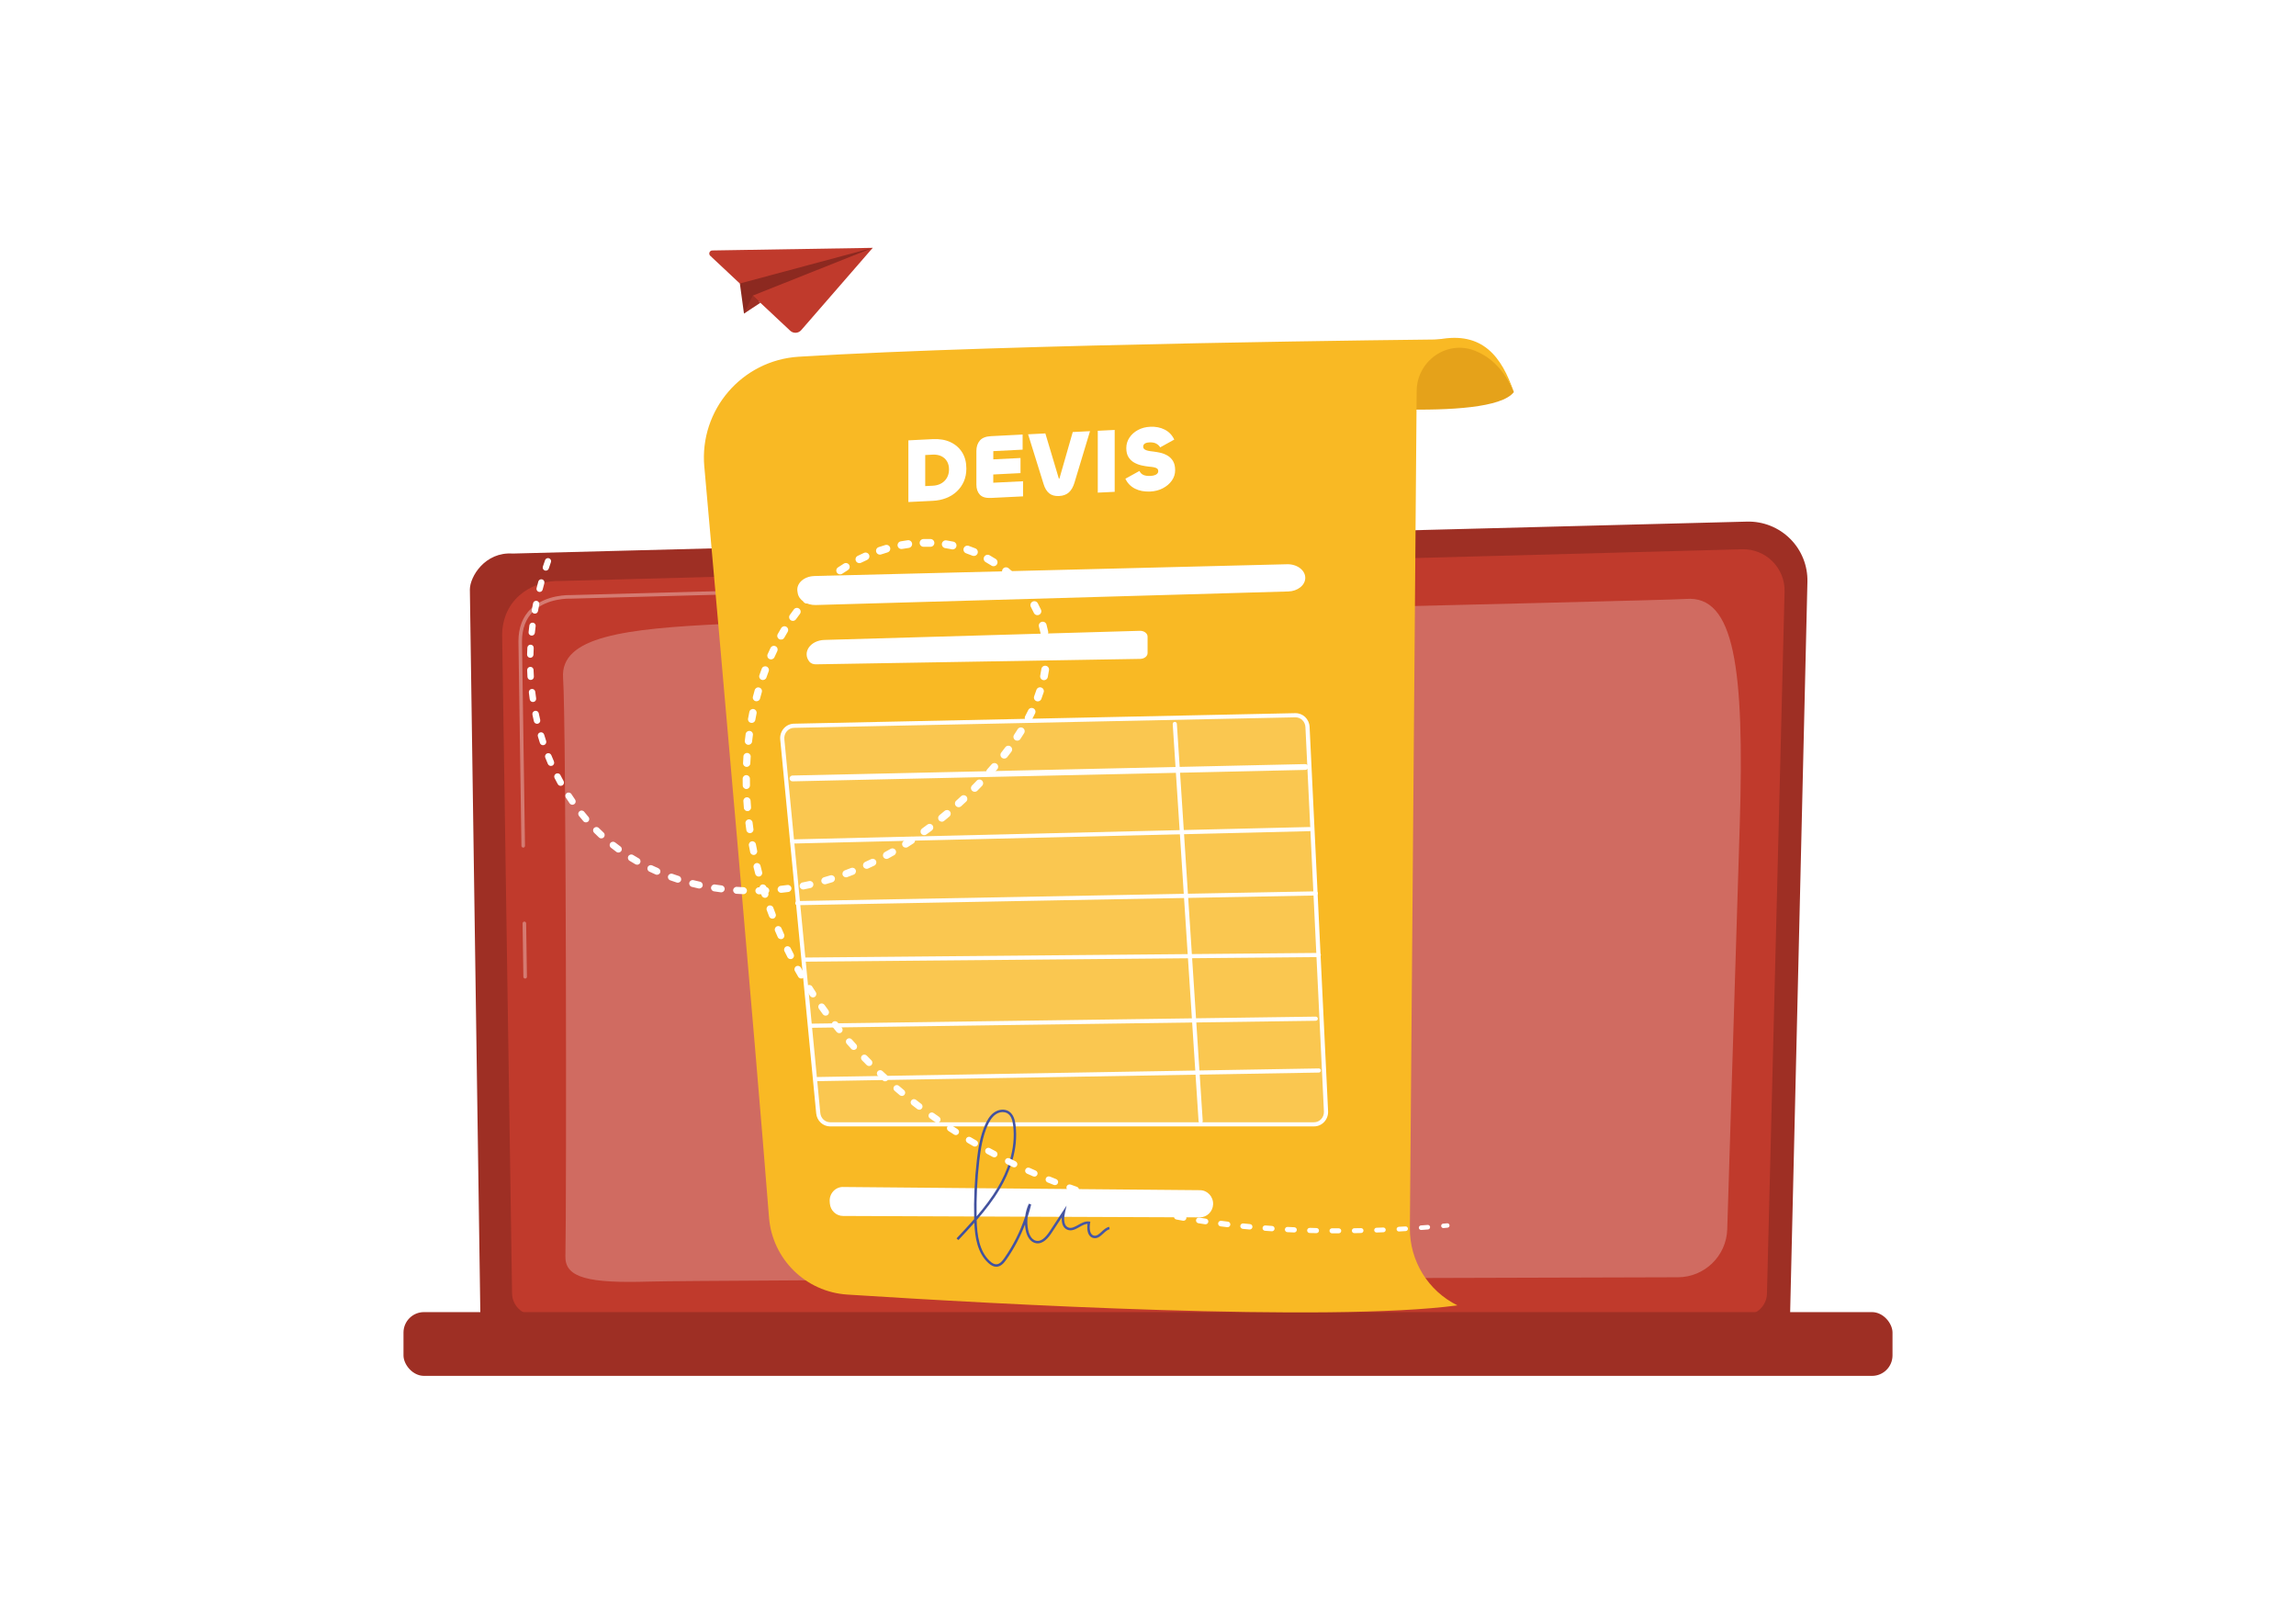 <?xml version="1.0" encoding="UTF-8"?>
<svg id="Calque_1" data-name="Calque 1" xmlns="http://www.w3.org/2000/svg" xmlns:xlink="http://www.w3.org/1999/xlink" viewBox="0 0 841.89 595.28">
  <defs>
    <style>
      .cls-1 {
        fill: url(#linear-gradient);
      }

      .cls-1, .cls-2, .cls-3, .cls-4, .cls-5, .cls-6, .cls-7, .cls-8, .cls-9, .cls-10, .cls-11, .cls-12, .cls-13 {
        stroke-width: 0px;
      }

      .cls-2 {
        fill: #9e2f24;
      }

      .cls-3 {
        fill: #f9b924;
      }

      .cls-4 {
        fill: url(#Dégradé_sans_nom_9);
      }

      .cls-5 {
        opacity: .33;
      }

      .cls-5, .cls-8, .cls-10, .cls-13 {
        fill: #fff;
      }

      .cls-6 {
        fill: #c03a2c;
      }

      .cls-7 {
        fill: #8c2920;
      }

      .cls-9 {
        fill: url(#linear-gradient-3);
      }

      .cls-10 {
        opacity: .25;
      }

      .cls-11 {
        fill: #e5a21a;
      }

      .cls-14 {
        filter: url(#luminosity-noclip);
      }

      .cls-15 {
        mask: url(#mask-1);
      }

      .cls-16 {
        mask: url(#mask);
      }

      .cls-12 {
        fill: url(#linear-gradient-2);
        mix-blend-mode: multiply;
      }

      .cls-13 {
        opacity: .2;
      }
    </style>
    <linearGradient id="linear-gradient" x1="393.76" y1="421.61" x2="449.92" y2="421.61" gradientUnits="userSpaceOnUse">
      <stop offset="0" stop-color="#40509e"/>
      <stop offset="1" stop-color="#4857a3"/>
    </linearGradient>
    <filter id="luminosity-noclip" x="264.29" y="131.39" width="255.3" height="345.15" color-interpolation-filters="sRGB" filterUnits="userSpaceOnUse">
      <feFlood flood-color="#fff" result="bg"/>
      <feBlend in="SourceGraphic" in2="bg"/>
    </filter>
    <filter id="luminosity-noclip-2" x="264.29" y="-4701" width="255.3" height="32766" color-interpolation-filters="sRGB" filterUnits="userSpaceOnUse">
      <feFlood flood-color="#fff" result="bg"/>
      <feBlend in="SourceGraphic" in2="bg"/>
    </filter>
    <mask id="mask-1" x="264.29" y="-4701" width="255.3" height="32766" maskUnits="userSpaceOnUse"/>
    <linearGradient id="linear-gradient-2" x1="487.91" y1="196.49" x2="161.05" y2="614.78" gradientUnits="userSpaceOnUse">
      <stop offset="0" stop-color="#fff"/>
      <stop offset="1" stop-color="#000"/>
    </linearGradient>
    <mask id="mask" x="264.29" y="131.39" width="255.3" height="345.15" maskUnits="userSpaceOnUse">
      <g class="cls-14">
        <g class="cls-15">
          <path class="cls-12" d="M297.34,139.57l212.27-8.17c-8.76,64.82-5.06,196.81-1.72,326.9.2,7.71,4.72,14.65,11.7,17.95h0s-141.59,1.63-202.42-2.68c-14.32-1.02-26.01-11.85-28.14-26.06-8.35-55.73-28.33-199.71-24.17-275.94.95-17.46,15.01-31.32,32.48-31.99Z"/>
        </g>
      </g>
    </mask>
    <linearGradient id="Dégradé_sans_nom_9" data-name="Dégradé sans nom 9" x1="297.9" y1="430.26" x2="462.63" y2="235.23" gradientUnits="userSpaceOnUse">
      <stop offset="0" stop-color="#ffdd81"/>
      <stop offset="1" stop-color="#fee8a6"/>
    </linearGradient>
    <linearGradient id="linear-gradient-3" x1="350.76" y1="435.61" x2="406.92" y2="435.61" xlink:href="#linear-gradient"/>
  </defs>
  <g>
    <g>
      <path class="cls-2" d="M656.37,482.28c0,4.71-3.85,8.56-8.56,8.56H184.7c-4.71,0-8.56-3.85-8.56-8.56l-3.85-266.14c0-4.71,5.54-13.89,15.7-13.2l452.6-11.71c5.91-.15,11.62,2.12,15.81,6.29,4.19,4.17,6.48,9.87,6.34,15.78l-6.36,268.98Z"/>
      <path class="cls-6" d="M647.91,474.07c0,4.46-3.65,8.1-8.1,8.1H195.86c-4.46,0-8.1-3.65-8.1-8.1l-3.64-241.6c.43-14.54,13.17-19.76,20.9-19.46l433.78-11.64c4.15-.11,8.17,1.49,11.11,4.42,2.94,2.93,4.56,6.95,4.45,11.1l-6.45,257.17Z"/>
      <g>
        <path class="cls-5" d="M192.56,358.76c-.36,0-.65-.29-.65-.64l-.29-19.59c0-.36.28-.66.64-.66.34-.01.66.28.66.64l.29,19.59c0,.36-.28.66-.64.66h0Z"/>
        <path class="cls-5" d="M191.85,310.75c-.36,0-.65-.29-.65-.64l-1.1-75.04c.02-5.01,1.57-9.02,4.59-11.91,5.5-5.27,14.1-5,14.47-4.99l138.52-3.72c.36,0,.66.28.67.64,0,.36-.28.66-.64.67l-138.56,3.72c-.39-.02-8.46-.26-13.56,4.63-2.76,2.64-4.16,6.33-4.19,10.96l1.1,75.03c0,.36-.28.66-.64.66h0Z"/>
      </g>
      <path class="cls-10" d="M207.32,460.67c.46-19.97.29-196.8-.85-212.07-1.15-15.27,22.64-18.14,59.16-19.85,36.52-1.72,344.62-8.52,352.55-9.17,17.83-1.45,21.52,25.21,19.74,83.07-1.34,43.47-3.56,115.08-4.58,148.01-.3,9.81-8.32,17.59-18.13,17.61-74.14.2-358.31,1.02-377.23,1.58-21.77.65-30.84-1.27-30.65-9.19Z"/>
    </g>
    <rect class="cls-2" x="147.95" y="481.04" width="545.99" height="23.38" rx="7.51" ry="7.51"/>
  </g>
  <path class="cls-1" d="M408.3,450.41c-.94,0-1.89-.45-2.91-1.39-3.98-3.66-4.9-9.39-5.13-14.74-1.92,2.17-3.89,4.27-5.85,6.35l-.66-.62c2.16-2.3,4.35-4.63,6.46-7.05-.18-7.19.15-14.46.98-21.61.5-4.35,1.23-8.96,3.11-13.15.59-1.32,1.57-3.21,3.25-4.38,1.72-1.2,3.97-1.34,5.47-.33,1.69,1.14,2.16,3.33,2.35,4.88,1.2,9.31-2.44,17.86-5.7,23.39-2.44,4.14-5.41,7.93-8.55,11.53.16,5.44.9,11.41,4.87,15.07.87.8,1.65,1.17,2.37,1.15,1.2-.04,2.14-1.16,2.89-2.24,3.31-4.73,5.88-9.87,7.67-15.31.2-1.61.65-3.19,1.34-4.67l.85.3c-.38,1.55-.81,3.07-1.3,4.57-.19,1.57-.13,3.16.18,4.71.17.84.88,3.63,3,4.03,1.59.3,3.15-.81,4.92-3.5l6.18-9.4-.57,2.46c-.32,1.39-.85,4.71,1.17,5.54,1.16.48,2.38-.21,3.67-.93,1.25-.7,2.54-1.43,3.97-1.24l.47.06-.08.46c-.33,1.93-.16,4.3,1.4,4.64,1.03.23,1.86-.55,2.83-1.44.81-.75,1.66-1.53,2.74-1.79l.21.88c-.85.21-1.6.9-2.33,1.58-1.06.98-2.15,1.99-3.64,1.66-2.04-.45-2.46-2.88-2.17-5.18-.97.04-1.94.58-2.95,1.15-1.42.8-2.89,1.63-4.46.98-1.47-.6-2.17-2.2-2.02-4.5l-3.66,5.56c-1.26,1.91-3.23,4.39-5.85,3.89-1.8-.34-3.19-2.11-3.71-4.74-.14-.7-.23-1.41-.27-2.12-1.74,4.54-4.02,8.84-6.83,12.86-.88,1.27-2,2.57-3.6,2.63-.04,0-.07,0-.11,0ZM410.68,393.71c-.87,0-1.8.29-2.6.85-1.49,1.04-2.39,2.79-2.94,4.01-1.83,4.08-2.54,8.6-3.04,12.88-.79,6.77-1.12,13.66-1,20.49,2.87-3.34,5.56-6.85,7.8-10.64,3.19-5.41,6.75-13.75,5.59-22.81-.28-2.19-.9-3.53-1.96-4.24-.52-.35-1.17-.52-1.84-.52Z"/>
  <g>
    <g>
      <path class="cls-11" d="M478.61,147.84s67.75,7.39,76.48-4.1c0,0-6.94-20.67-27.56-19.29-20.62,1.38-48.92,23.39-48.92,23.39Z"/>
      <path class="cls-3" d="M258.26,171.09c5.91,66.4,18.32,206.83,23.72,275.24,1.2,15.25,13.43,27.3,28.69,28.28,54.38,3.49,176.77,10.26,223.74,3.96h0c-10.76-5.3-17.53-16.3-17.44-28.29l2.49-306.98c.09-10.85,10.89-18.64,21.05-14.83,6.4,2.4,11.25,7.51,14.57,15.27-4.43-12.92-11.41-22.38-27.56-19.29,0,0-157.98,1.58-234.64,6.33-20.83,1.29-36.48,19.52-34.63,40.31Z"/>
      <g class="cls-16">
        <path class="cls-4" d="M297.34,139.57l212.27-8.17c-8.76,64.82-5.06,196.81-1.72,326.9.2,7.71,4.72,14.65,11.7,17.95h0s-141.59,1.63-202.42-2.68c-14.32-1.02-26.01-11.85-28.14-26.06-8.35-55.73-28.33-199.71-24.17-275.94.95-17.46,15.01-31.32,32.48-31.99Z"/>
      </g>
      <g>
        <path class="cls-8" d="M298.6,211.18c29.84-.72,144.41-3.59,173.34-4.32,3.65-.09,6.67,2.17,6.67,4.99h0c0,2.68-2.75,4.89-6.22,4.99l-173.23,4.97c-3.34.1-6.22-1.79-6.65-4.34l-.11-.65c-.49-2.92,2.38-5.54,6.2-5.63Z"/>
        <path class="cls-8" d="M296.73,242.52h0c.51.66,1.43,1.05,2.42,1.03l118.95-1.99c1.49-.03,2.69-.97,2.69-2.12v-6.05c0-1.2-1.29-2.17-2.85-2.12l-115.63,3.34c-5.15.15-8.21,4.5-5.57,7.92Z"/>
      </g>
      <path class="cls-8" d="M309.14,435.17c22.53.23,109.02.98,130.86,1.17,2.75.02,4.93,2.38,4.82,5.19h0c-.11,2.68-2.28,4.79-4.9,4.78l-130.8-.52c-2.52,0-4.61-1.98-4.83-4.55l-.05-.65c-.25-2.94,2.03-5.46,4.91-5.43Z"/>
      <g>
        <path class="cls-13" d="M481.83,412.2h-177.41c-2.26,0-4.16-1.76-4.38-4.08l-13.19-137.07c-.25-2.63,1.72-4.92,4.29-4.97l183.82-3.86c2.38-.05,4.37,1.86,4.49,4.3l6.78,140.93c.12,2.58-1.88,4.75-4.4,4.75Z"/>
        <path class="cls-8" d="M481.83,412.96h-177.41c-2.67,0-4.87-2.05-5.14-4.77l-13.19-137.07c-.14-1.49.34-2.97,1.32-4.08.96-1.08,2.28-1.69,3.71-1.72l183.82-3.86c2.81-.06,5.12,2.15,5.26,5.02l6.78,140.93c.07,1.46-.46,2.9-1.46,3.95-.98,1.03-2.29,1.59-3.69,1.59ZM475.05,262.98s-.05,0-.08,0l-183.82,3.86c-1,.02-1.93.45-2.61,1.22-.7.79-1.05,1.85-.94,2.92l13.19,137.07c.19,1.93,1.74,3.39,3.62,3.39h177.41c.98,0,1.9-.4,2.59-1.12.72-.76,1.09-1.76,1.04-2.83l-6.78-140.93c-.1-2.02-1.69-3.58-3.63-3.58Z"/>
        <path class="cls-8" d="M440.25,411.79c-.4,0-.73-.31-.76-.71l-9.48-145.62c-.03-.42.29-.78.71-.81.42-.03.78.29.81.71l9.48,145.62c.03.42-.29.78-.71.81-.02,0-.03,0-.05,0Z"/>
        <path class="cls-8" d="M290.58,286.45c-.58,0-1.05-.46-1.06-1.04-.01-.59.45-1.07,1.04-1.09l188.03-4.19c.59-.01,1.07.45,1.09,1.04.01.59-.45,1.07-1.04,1.09l-188.03,4.19s-.02,0-.02,0Z"/>
        <path class="cls-8" d="M290.58,309.26c-.41,0-.75-.33-.76-.74,0-.42.32-.77.74-.78l189.59-4.54c.43-.01.77.32.78.74.01.42-.32.77-.74.78l-189.59,4.54s-.01,0-.02,0Z"/>
        <path class="cls-8" d="M292.35,331.86c-.41,0-.75-.33-.76-.75,0-.42.33-.77.75-.77l190.12-3.56c.43,0,.77.33.77.75,0,.42-.33.77-.75.77l-190.12,3.56s0,0-.01,0Z"/>
        <path class="cls-8" d="M294.86,352.57c-.42,0-.76-.34-.76-.75,0-.42.33-.76.75-.77l188.72-1.69c.42,0,.76.33.77.75,0,.42-.33.76-.75.77l-188.72,1.69h0Z"/>
        <path class="cls-8" d="M297.26,376.81c-.41,0-.75-.33-.76-.75,0-.42.33-.76.75-.77l185.21-2.58c.41,0,.76.33.77.75,0,.42-.33.76-.75.77l-185.21,2.58s0,0-.01,0Z"/>
        <path class="cls-8" d="M299.19,396.38c-.41,0-.75-.33-.76-.75,0-.42.33-.77.75-.77l184.39-3.16c.42-.01.77.33.77.75,0,.42-.33.77-.75.77l-184.39,3.16s0,0-.01,0Z"/>
      </g>
      <g>
        <path class="cls-8" d="M348.5,162.09c-1.84-.86-4-1.22-6.48-1.1l-8.94.45v22.61l8.94-.44c1.81-.09,3.47-.43,4.97-1.03,1.51-.6,2.81-1.42,3.9-2.46,1.09-1.04,1.94-2.26,2.55-3.66.6-1.4.9-2.97.9-4.69,0-2.3-.51-4.28-1.54-5.92-1.03-1.65-2.46-2.9-4.3-3.76ZM347.56,174.43c-.28.72-.68,1.34-1.21,1.87-.52.53-1.15.94-1.88,1.25-.73.3-1.55.48-2.46.52l-2.75.14v-11.39l2.75-.14c1.21-.06,2.25.13,3.15.56.89.43,1.58,1.06,2.08,1.89.49.82.74,1.81.74,2.95,0,.85-.14,1.63-.42,2.35Z"/>
        <path class="cls-8" d="M364.22,173.95l9.98-.5v-5.54l-9.98.5v-3.02l10.75-.54v-5.54l-11.59.59c-1.9.1-3.27.63-4.1,1.62-.84.98-1.26,2.27-1.26,3.85v12.24c0,1.59.42,2.83,1.26,3.73.84.9,2.2,1.3,4.1,1.21l11.75-.58v-5.54l-10.92.54v-3.02Z"/>
        <path class="cls-8" d="M388.5,175.36s-.04.08-.05.1c-.01.02-.04.04-.08.04-.02,0-.04,0-.07-.03-.02-.02-.04-.05-.07-.1l-4.92-16.47-6.33.32,5.69,18.28c.47,1.52,1.16,2.65,2.06,3.37.9.73,2.1,1.05,3.6.98s2.72-.52,3.62-1.34c.89-.82,1.57-2.01,2.04-3.58l5.69-18.86-6.33.32-4.86,16.97Z"/>
        <polygon class="cls-8" points="402.53 180.61 408.73 180.31 408.73 157.62 402.53 157.93 402.53 180.61"/>
        <path class="cls-8" d="M430.13,169.05c-.51-.85-1.18-1.52-1.99-2-.82-.49-1.69-.83-2.61-1.05-.93-.21-1.81-.36-2.66-.46-.74-.07-1.38-.17-1.93-.29-.55-.12-.98-.3-1.29-.54-.31-.24-.47-.58-.47-1,0-.31.09-.58.27-.8.18-.22.44-.39.77-.51.33-.12.75-.19,1.24-.21,1.05-.05,1.89.1,2.53.46.64.36,1.11.81,1.42,1.36l5.16-2.85c-.76-1.64-1.93-2.86-3.5-3.66-1.57-.8-3.36-1.14-5.34-1.04-1.67.08-3.17.48-4.49,1.2-1.32.72-2.36,1.65-3.11,2.8-.76,1.15-1.14,2.42-1.14,3.81s.27,2.45.8,3.31c.54.86,1.23,1.53,2.09,2.01.86.48,1.77.83,2.73,1.04.96.21,1.86.36,2.71.45.69.05,1.29.13,1.79.23.5.1.89.25,1.17.46.28.21.42.54.42.99,0,.36-.13.66-.38.91-.26.25-.6.44-1.02.57-.42.13-.92.21-1.47.24-1.05.05-1.9-.07-2.56-.36-.66-.29-1.14-.78-1.46-1.46l-5.16,2.85c.78,1.64,1.97,2.86,3.57,3.66,1.6.8,3.47,1.14,5.61,1.03,1.67-.08,3.2-.48,4.57-1.2,1.37-.72,2.47-1.65,3.28-2.8.81-1.15,1.22-2.42,1.22-3.81s-.26-2.48-.77-3.33Z"/>
      </g>
    </g>
    <path class="cls-9" d="M365.3,464.41c-.94,0-1.89-.45-2.91-1.39-3.98-3.66-4.9-9.39-5.13-14.74-1.92,2.17-3.89,4.27-5.85,6.35l-.66-.62c2.16-2.3,4.35-4.63,6.46-7.05-.18-7.19.15-14.46.98-21.61.5-4.35,1.23-8.96,3.11-13.15.59-1.32,1.57-3.21,3.25-4.38,1.72-1.2,3.97-1.34,5.47-.33,1.69,1.14,2.16,3.33,2.35,4.88,1.2,9.31-2.44,17.86-5.7,23.39-2.44,4.14-5.41,7.93-8.55,11.53.16,5.44.9,11.41,4.87,15.07.87.8,1.65,1.17,2.37,1.15,1.2-.04,2.14-1.16,2.89-2.24,3.31-4.73,5.88-9.87,7.67-15.31.2-1.61.65-3.19,1.34-4.67l.85.3c-.38,1.55-.81,3.07-1.3,4.57-.19,1.57-.13,3.16.18,4.71.17.84.88,3.63,3,4.03,1.59.3,3.15-.81,4.92-3.5l6.18-9.4-.57,2.46c-.32,1.39-.85,4.71,1.17,5.54,1.16.48,2.38-.21,3.67-.93,1.25-.7,2.54-1.43,3.97-1.24l.47.06-.08.46c-.33,1.93-.16,4.3,1.4,4.64,1.03.23,1.86-.55,2.83-1.44.81-.75,1.66-1.53,2.74-1.79l.21.88c-.85.21-1.6.9-2.33,1.58-1.06.98-2.15,1.99-3.64,1.66-2.04-.45-2.46-2.88-2.17-5.18-.97.04-1.94.58-2.95,1.15-1.42.8-2.89,1.63-4.46.98-1.47-.6-2.17-2.2-2.02-4.5l-3.66,5.56c-1.26,1.91-3.23,4.39-5.85,3.89-1.8-.34-3.19-2.11-3.71-4.74-.14-.7-.23-1.41-.27-2.12-1.74,4.54-4.02,8.84-6.83,12.86-.88,1.27-2,2.57-3.6,2.63-.04,0-.07,0-.11,0ZM367.68,407.71c-.87,0-1.8.29-2.6.85-1.49,1.04-2.39,2.79-2.94,4.01-1.83,4.08-2.54,8.6-3.04,12.88-.79,6.77-1.12,13.66-1,20.49,2.87-3.34,5.56-6.85,7.8-10.64,3.19-5.41,6.75-13.75,5.59-22.81-.28-2.19-.9-3.53-1.96-4.24-.52-.35-1.17-.52-1.84-.52Z"/>
    <g>
      <path class="cls-8" d="M283.43,107.32l-1.91,1.53c-.35.28-.87.23-1.16-.12-.29-.35-.23-.87.12-1.15h0s1.92-1.53,1.92-1.53c.35-.28.87-.22,1.15.13.28.35.22.86-.13,1.14Z"/>
      <path class="cls-8" d="M277.09,112.44l-1.89,1.55c-.36.3-.89.25-1.19-.11-.3-.36-.25-.89.11-1.18h0s1.9-1.55,1.9-1.55c.36-.29.89-.24,1.18.12.29.36.24.88-.12,1.17Z"/>
      <path class="cls-8" d="M270.81,117.63l-1.87,1.57c-.36.31-.91.27-1.22-.1-.31-.36-.27-.9.1-1.21h0s1.88-1.57,1.88-1.57c.36-.3.91-.25,1.21.11.3.36.25.9-.11,1.2Z"/>
      <path class="cls-8" d="M264.6,122.9l-1.84,1.6h0c-.37.32-.93.29-1.25-.08-.32-.37-.28-.92.09-1.24h0s1.86-1.6,1.86-1.6c.37-.32.92-.28,1.24.09.32.36.28.91-.09,1.23h0Z"/>
      <path class="cls-8" d="M258.49,128.28l-1.81,1.64h0c-.37.34-.94.31-1.28-.06-.34-.37-.31-.94.06-1.27h0s1.83-1.64,1.83-1.64c.37-.33.94-.3,1.27.07.33.37.3.93-.06,1.26h0Z"/>
      <path class="cls-8" d="M252.5,133.78l-1.77,1.68h0c-.37.36-.96.34-1.31-.03-.35-.37-.34-.95.03-1.3h0s1.79-1.68,1.79-1.68c.37-.35.95-.33,1.3.04.35.37.33.94-.04,1.29h0Z"/>
      <path class="cls-8" d="M246.65,139.43l-1.73,1.72h0c-.37.37-.97.38-1.34,0-.37-.37-.37-.96,0-1.33h0s1.75-1.73,1.75-1.73c.37-.36.96-.36,1.33,0,.37.37.36.96,0,1.32h0Z"/>
      <path class="cls-8" d="M240.96,145.23l-1.67,1.77h0c-.37.4-.98.42-1.37.05-.39-.36-.41-.97-.04-1.36h0s1.69-1.78,1.69-1.78c.37-.38.97-.4,1.36-.04.38.36.4.97.04,1.35h0Z"/>
      <path class="cls-8" d="M235.47,151.21l-1.61,1.83h0c-.36.42-.98.46-1.4.1-.41-.36-.45-.98-.09-1.39h0s1.63-1.84,1.63-1.84c.36-.41.98-.44,1.39-.09.41.36.44.97.09,1.38h0Z"/>
      <path class="cls-8" d="M230.2,157.37l-1.54,1.89h0c-.35.44-.99.51-1.42.16-.43-.35-.5-.98-.15-1.41h0s1.56-1.9,1.56-1.9c.35-.43.98-.49,1.41-.14.43.35.49.97.14,1.4h0Z"/>
      <path class="cls-8" d="M225.17,163.72l-1.46,1.95h0c-.34.47-.99.56-1.44.22-.46-.34-.55-.98-.21-1.43h0s1.48-1.97,1.48-1.97c.34-.45.98-.54,1.43-.2.45.34.54.97.21,1.42h0Z"/>
      <path class="cls-8" d="M220.42,170.29l-1.36,2.01h0c-.32.49-.98.62-1.46.3-.48-.32-.61-.97-.28-1.45h0s1.39-2.03,1.39-2.03c.33-.47.98-.6,1.45-.27.48.32.6.97.28,1.44h0Z"/>
      <path class="cls-8" d="M215.99,177.06l-1.26,2.07h0c-.31.52-.97.68-1.47.37-.51-.31-.67-.96-.36-1.46h0s1.29-2.1,1.29-2.1c.31-.5.96-.66,1.47-.35.5.3.66.95.35,1.45h0Z"/>
      <path class="cls-8" d="M211.9,184.04l-1.16,2.13h0c-.29.54-.95.74-1.48.46-.53-.28-.73-.94-.44-1.47h0s1.18-2.16,1.18-2.16c.29-.52.95-.72,1.47-.43.53.28.72.94.44,1.46v.02Z"/>
      <path class="cls-8" d="M208.19,191.22l-1.04,2.19v.02c-.27.55-.93.79-1.49.53-.56-.26-.79-.92-.53-1.47h0s1.06-2.22,1.06-2.22c.26-.55.92-.78,1.48-.52.55.26.78.91.52,1.46v.02Z"/>
      <path class="cls-8" d="M204.88,198.58l-.91,2.24v.02c-.24.58-.9.86-1.48.63-.58-.23-.86-.89-.63-1.47h0s.94-2.28.94-2.28c.24-.57.89-.85,1.47-.62.57.23.85.88.62,1.46v.02Z"/>
      <path class="cls-8" d="M202,206.12l-.77,2.3v.02c-.21.6-.86.92-1.45.72-.6-.2-.92-.84-.72-1.44h0s.79-2.34.79-2.34c.2-.59.85-.91,1.45-.71.6.2.92.84.72,1.44v.02Z"/>
      <path class="cls-8" d="M199.6,213.82l-.62,2.33v.02c-.17.61-.8.98-1.41.82-.61-.16-.98-.79-.82-1.4h0s.63-2.38.63-2.38c.16-.61.79-.97,1.4-.81.61.16.98.79.81,1.4v.02Z"/>
      <path class="cls-8" d="M197.72,221.65l-.45,2.37v.02c-.12.62-.73,1.03-1.36.92-.63-.12-1.04-.72-.92-1.35h0s.47-2.42.47-2.42c.12-.62.73-1.03,1.35-.91.63.12,1.04.72.92,1.35v.02Z"/>
      <path class="cls-8" d="M196.41,229.58l-.28,2.39v.03c-.08.64-.65,1.09-1.29,1.02-.64-.07-1.1-.65-1.02-1.28h0s.29-2.45.29-2.45c.07-.63.65-1.09,1.29-1.01.64.07,1.09.65,1.02,1.28v.02Z"/>
      <path class="cls-8" d="M195.7,237.59l-.09,2.41v.03c-.02.64-.57,1.15-1.21,1.12-.65-.02-1.15-.56-1.13-1.21h0s.1-2.47.1-2.47c.02-.64.57-1.14,1.21-1.12.65.02,1.15.56,1.12,1.21v.03Z"/>
      <path class="cls-8" d="M195.64,245.61l.12,2.41v.03c.03.65-.47,1.2-1.12,1.23-.65.03-1.2-.47-1.23-1.11h0s-.11-2.47-.11-2.47c-.03-.65.47-1.19,1.12-1.22.65-.03,1.2.47,1.23,1.11v.03Z"/>
      <path class="cls-8" d="M196.27,253.62l.32,2.39v.03c.09.65-.37,1.24-1.02,1.32-.65.09-1.25-.37-1.33-1.01h0s-.32-2.45-.32-2.45c-.08-.64.37-1.24,1.02-1.32.65-.08,1.24.37,1.33,1.01v.03Z"/>
      <path class="cls-8" d="M197.56,261.54l.52,2.35v.03c.15.64-.26,1.27-.9,1.41-.64.14-1.28-.26-1.42-.9h0s-.53-2.41-.53-2.41c-.14-.64.27-1.27.91-1.41.64-.14,1.28.26,1.42.9v.03Z"/>
      <path class="cls-8" d="M199.53,269.32l.72,2.3v.03c.21.63-.14,1.3-.78,1.5-.63.2-1.31-.15-1.5-.78h0s-.74-2.36-.74-2.36c-.2-.63.16-1.3.79-1.49.63-.2,1.3.15,1.5.78v.03Z"/>
      <path class="cls-8" d="M202.18,276.9l.93,2.22v.03c.27.61-.02,1.32-.64,1.57-.62.25-1.32-.04-1.58-.65h0s-.95-2.29-.95-2.29c-.25-.61.04-1.31.65-1.57.62-.25,1.32.04,1.57.65v.03Z"/>
      <path class="cls-8" d="M205.51,284.19l1.13,2.12.02.03c.31.59.09,1.32-.5,1.63-.59.31-1.33.09-1.64-.5h0s-1.16-2.19-1.16-2.19c-.31-.59-.09-1.32.51-1.63.59-.31,1.33-.09,1.64.5l.02.03Z"/>
      <path class="cls-8" d="M209.53,291.13l1.34,2,.02.03c.37.56.22,1.31-.34,1.68-.56.37-1.32.22-1.69-.34h0s-1.37-2.06-1.37-2.06c-.37-.56-.22-1.31.34-1.68.56-.37,1.32-.22,1.69.34l.02.03Z"/>
      <path class="cls-8" d="M214.22,297.62l1.54,1.85.03.03c.43.52.36,1.29-.16,1.72-.52.43-1.3.36-1.73-.16h0s-1.59-1.91-1.59-1.91c-.43-.52-.36-1.29.16-1.72.52-.43,1.3-.36,1.73.16l.02.03Z"/>
      <path class="cls-8" d="M219.59,303.57l1.73,1.66.03.03c.49.47.5,1.25.03,1.74-.47.49-1.26.5-1.75.03h0s-1.79-1.73-1.79-1.73c-.49-.47-.5-1.25-.03-1.73.47-.49,1.26-.5,1.74-.03l.03.03Z"/>
      <path class="cls-8" d="M225.58,308.87l1.91,1.45.03.03c.55.41.65,1.19.23,1.73-.42.54-1.2.65-1.74.23h0s-1.98-1.51-1.98-1.51c-.54-.41-.65-1.19-.23-1.73.42-.54,1.2-.64,1.74-.23l.03.02Z"/>
      <path class="cls-8" d="M232.15,313.46l2.07,1.23.04.02c.59.35.78,1.12.43,1.71-.35.59-1.12.78-1.71.43h0s-2.14-1.28-2.14-1.28c-.59-.35-.78-1.12-.43-1.7.36-.59,1.12-.78,1.71-.43l.03.02Z"/>
      <path class="cls-8" d="M239.19,317.3l2.19,1,.04.02c.63.29.91,1.03.62,1.66-.29.63-1.04.9-1.67.61h0s-2.26-1.04-2.26-1.04c-.63-.29-.9-1.03-.61-1.66.29-.63,1.04-.9,1.67-.61l.03.02Z"/>
      <path class="cls-8" d="M246.61,320.37l2.28.78h.04c.66.24,1.01.95.79,1.61-.23.66-.94,1.01-1.61.78h0s-2.35-.8-2.35-.8c-.66-.23-1.01-.94-.78-1.59.23-.66.94-1.01,1.6-.78h.03Z"/>
      <path class="cls-8" d="M254.31,322.69l2.35.55h.04c.68.17,1.11.85.94,1.53-.16.68-.85,1.1-1.53.94h0s-2.42-.57-2.42-.57c-.68-.16-1.1-.84-.94-1.52.16-.68.85-1.1,1.53-.94h.03Z"/>
      <path class="cls-8" d="M262.2,324.28l2.39.33h.03c.7.1,1.19.74,1.09,1.44-.1.7-.74,1.18-1.44,1.08h0s-2.46-.35-2.46-.35c-.7-.1-1.18-.74-1.08-1.44.1-.69.75-1.18,1.44-1.08h.03Z"/>
      <path class="cls-8" d="M270.21,325.14l2.42.12h.03c.71.04,1.26.64,1.22,1.34-.04.71-.64,1.25-1.35,1.21h0s-2.48-.13-2.48-.13c-.71-.04-1.25-.64-1.22-1.34.04-.7.64-1.25,1.35-1.21h.03Z"/>
      <path class="cls-8" d="M278.27,325.29l2.42-.09h.03c.71-.03,1.31.53,1.34,1.24.03.71-.53,1.31-1.24,1.33h0s-2.49.09-2.49.09c-.71.03-1.31-.53-1.34-1.24-.03-.71.53-1.3,1.24-1.33h.03Z"/>
      <path class="cls-8" d="M286.31,324.75l2.4-.3h.03c.71-.09,1.36.41,1.45,1.12.09.71-.42,1.35-1.13,1.44h0s-2.47.3-2.47.3c-.71.09-1.36-.42-1.45-1.12-.09-.71.42-1.35,1.13-1.44h.03Z"/>
      <path class="cls-8" d="M294.28,323.52l2.37-.5h.03c.71-.16,1.4.29,1.55.99.15.7-.3,1.39-1.01,1.54h0s-2.43.51-2.43.51c-.71.15-1.4-.3-1.55-1-.15-.7.3-1.39,1.01-1.54h.03Z"/>
      <path class="cls-8" d="M302.11,321.62l2.32-.69h.03c.7-.22,1.43.17,1.64.87.21.69-.19,1.42-.88,1.63h0s-2.38.71-2.38.71c-.69.21-1.43-.19-1.63-.88-.21-.69.19-1.42.88-1.62h.03Z"/>
      <path class="cls-8" d="M309.77,319.09l2.26-.87h.03c.68-.27,1.45.06,1.71.74.26.68-.08,1.44-.76,1.7h0s-2.32.89-2.32.89c-.68.26-1.44-.08-1.7-.75-.26-.68.08-1.44.76-1.7h.03Z"/>
      <path class="cls-8" d="M317.22,316l2.19-1.03h.03c.66-.32,1.46-.04,1.77.62.31.66.03,1.45-.63,1.76h0s-2.24,1.05-2.24,1.05c-.66.31-1.45.03-1.77-.63-.31-.66-.03-1.45.64-1.76h.02Z"/>
      <path class="cls-8" d="M324.44,312.39l2.12-1.18h.02c.64-.37,1.46-.14,1.82.5.36.64.13,1.45-.51,1.81h0s-2.16,1.2-2.16,1.2c-.64.36-1.46.13-1.81-.51-.36-.64-.13-1.45.52-1.81h.02Z"/>
      <path class="cls-8" d="M331.4,308.29l2.04-1.31h.02c.62-.42,1.45-.24,1.86.38.4.62.23,1.45-.4,1.85h0s-2.08,1.34-2.08,1.34c-.62.4-1.45.22-1.85-.4-.4-.62-.22-1.44.4-1.84h.02Z"/>
      <path class="cls-8" d="M338.09,303.76l1.95-1.44h.02c.6-.46,1.44-.33,1.89.27.44.6.32,1.44-.28,1.88h0s-1.99,1.46-1.99,1.46c-.6.44-1.44.31-1.88-.28-.44-.6-.31-1.44.29-1.87h.02Z"/>
      <path class="cls-8" d="M344.49,298.84l1.87-1.55h.02c.58-.49,1.43-.42,1.91.16.48.57.4,1.42-.17,1.9h0s-1.9,1.58-1.9,1.58c-.58.48-1.43.4-1.91-.17-.48-.57-.4-1.42.18-1.9h.02Z"/>
      <path class="cls-8" d="M350.61,293.56l1.78-1.65h.02c.55-.53,1.41-.5,1.93.05.51.55.48,1.41-.07,1.92h0s-1.82,1.68-1.82,1.68c-.55.51-1.41.48-1.93-.07-.51-.55-.48-1.41.07-1.92h.01Z"/>
      <path class="cls-8" d="M356.44,287.96l1.69-1.74v-.02c.54-.54,1.41-.56,1.95-.03.54.52.56,1.39.03,1.93h0s-1.72,1.77-1.72,1.77c-.53.54-1.39.55-1.94.03-.54-.52-.56-1.39-.03-1.93h.01Z"/>
      <path class="cls-8" d="M361.97,282.06l1.6-1.82.02-.02c.5-.57,1.37-.63,1.95-.13.57.5.63,1.36.13,1.93h0s-1.63,1.85-1.63,1.85c-.5.57-1.37.63-1.94.13-.57-.5-.63-1.36-.13-1.93h.01Z"/>
      <path class="cls-8" d="M367.15,275.88l1.47-1.92.02-.02c.46-.61,1.33-.72,1.94-.26.61.46.73,1.33.26,1.93h0s-1.51,1.96-1.51,1.96c-.46.6-1.33.72-1.94.26-.61-.46-.72-1.32-.26-1.93l.02-.02Z"/>
      <path class="cls-8" d="M371.85,269.37l1.3-2.02.02-.03c.41-.65,1.28-.83,1.92-.42.65.41.84,1.27.42,1.91h0s-1.34,2.09-1.34,2.09c-.41.64-1.27.83-1.92.42-.65-.41-.84-1.27-.42-1.91l.02-.03Z"/>
      <path class="cls-8" d="M375.94,262.49l1.08-2.14.02-.04c.35-.69,1.19-.97,1.88-.62.69.34.97,1.18.62,1.87h0s-1.13,2.22-1.13,2.22c-.35.69-1.19.96-1.88.62-.69-.35-.97-1.18-.62-1.87l.02-.04Z"/>
      <path class="cls-8" d="M379.22,255.23l.79-2.25.02-.06c.26-.73,1.06-1.12,1.79-.86.73.25,1.12,1.05.86,1.78h0s-.83,2.36-.83,2.36c-.26.73-1.06,1.11-1.79.86-.73-.26-1.12-1.05-.86-1.78l.02-.05Z"/>
      <path class="cls-8" d="M381.43,247.64l.41-2.33v-.08c.15-.77.88-1.28,1.65-1.14.77.13,1.28.86,1.15,1.63h0s-.44,2.48-.44,2.48c-.14.76-.87,1.27-1.64,1.14-.77-.13-1.28-.86-1.14-1.63v-.07Z"/>
      <path class="cls-8" d="M382.28,239.84l-.05-2.35v-.09c-.02-.78.6-1.43,1.39-1.44.78-.02,1.43.6,1.45,1.38h0s.05,2.53.05,2.53c.01.78-.61,1.42-1.39,1.44-.78.02-1.43-.6-1.45-1.38v-.08Z"/>
      <path class="cls-8" d="M381.53,232.06l-.56-2.27-.02-.1c-.19-.76.28-1.53,1.05-1.72.77-.19,1.54.28,1.73,1.04h0s.6,2.47.6,2.47c.19.76-.28,1.53-1.05,1.71-.77.19-1.54-.28-1.72-1.04l-.02-.09Z"/>
      <path class="cls-8" d="M379.07,224.66l-1.05-2.1-.04-.08c-.35-.71-.07-1.56.64-1.92.71-.35,1.57-.07,1.93.64h0s1.13,2.27,1.13,2.27c.35.7.06,1.56-.65,1.91-.71.35-1.57.06-1.92-.64l-.04-.08Z"/>
      <path class="cls-8" d="M375.06,217.94l-1.46-1.85-.05-.07c-.49-.62-.38-1.52.24-2.02.63-.49,1.53-.38,2.03.24h0s1.56,1.99,1.56,1.99c.49.62.38,1.52-.24,2.01-.63.49-1.53.38-2.02-.24l-.05-.06Z"/>
      <path class="cls-8" d="M369.78,212.11l-1.79-1.55-.06-.05c-.6-.52-.67-1.43-.14-2.03.53-.6,1.44-.66,2.05-.14h0s1.9,1.66,1.9,1.66c.6.52.66,1.43.14,2.03-.53.6-1.44.66-2.04.14l-.06-.05Z"/>
      <path class="cls-8" d="M363.51,207.33l-2.04-1.22-.07-.04c-.69-.41-.91-1.3-.5-1.98.41-.68,1.31-.91,1.99-.5l2.17,1.3c.69.41.91,1.3.5,1.99-.41.69-1.31.91-2,.5h0s-.07-.04-.07-.04Z"/>
      <path class="cls-8" d="M356.5,203.7l-2.22-.84-.07-.03c-.75-.28-1.12-1.12-.83-1.86.29-.74,1.12-1.12,1.87-.83l2.36.89c.75.28,1.12,1.12.84,1.86-.28.74-1.12,1.12-1.87.84h0s-.07-.03-.07-.03Z"/>
      <path class="cls-8" d="M348.95,201.37l-2.33-.42h-.08c-.78-.16-1.3-.9-1.16-1.68.14-.78.89-1.29,1.67-1.15l2.49.45c.78.14,1.3.89,1.16,1.67-.14.78-.89,1.3-1.68,1.16h0s-.08-.02-.08-.02Z"/>
      <path class="cls-8" d="M341.1,200.46h-2.38s-.07,0-.07,0c-.79,0-1.43-.64-1.43-1.43,0-.79.64-1.42,1.44-1.42h2.52c.79,0,1.43.65,1.43,1.43,0,.79-.65,1.43-1.44,1.42h0s-.07,0-.07,0Z"/>
      <path class="cls-8" d="M333.18,200.88l-2.36.37h-.06c-.78.13-1.51-.39-1.63-1.17-.12-.77.41-1.5,1.18-1.62l2.49-.4c.78-.12,1.51.4,1.64,1.18.12.77-.41,1.5-1.18,1.63h0s-.07.01-.07.01Z"/>
      <path class="cls-8" d="M325.41,202.53l-2.28.72-.06.02c-.75.23-1.54-.18-1.78-.92-.24-.74.18-1.53.92-1.77l2.39-.76c.75-.24,1.55.18,1.78.92.24.74-.18,1.54-.93,1.77h0s-.06.02-.06.02Z"/>
      <path class="cls-8" d="M317.93,205.28l-2.16,1.02-.05.02c-.7.33-1.55.03-1.88-.67-.33-.7-.04-1.54.67-1.87l2.26-1.07c.7-.33,1.55-.04,1.88.66.34.7.04,1.54-.67,1.87h0s-.05.03-.05.03Z"/>
      <path class="cls-8" d="M310.88,209.02l-2.02,1.3-.05.03c-.65.42-1.52.23-1.94-.42-.42-.65-.23-1.51.42-1.93l2.11-1.36c.65-.42,1.52-.24,1.94.41.42.65.24,1.51-.42,1.93h0s-.05.03-.05.03Z"/>
      <path class="cls-8" d="M304.36,213.62l-1.83,1.54-.04.03c-.59.49-1.47.42-1.97-.17-.5-.59-.42-1.46.17-1.96l1.91-1.61c.59-.5,1.47-.42,1.97.16.5.59.42,1.46-.17,1.96h0s-.04.04-.04.04Z"/>
      <path class="cls-8" d="M298.48,219.01l-1.63,1.76-.03.04c-.52.56-1.4.6-1.96.08-.56-.52-.6-1.39-.08-1.95l1.69-1.83c.52-.56,1.4-.6,1.97-.08.57.52.6,1.39.08,1.96h0s-.03.04-.03.04Z"/>
      <path class="cls-8" d="M293.3,225.09l-1.42,1.93-.03.04c-.45.61-1.32.75-1.93.3-.62-.45-.75-1.31-.3-1.92l1.47-2.01c.45-.62,1.32-.75,1.93-.3.62.45.75,1.31.3,1.92h0s-.03.04-.03.04Z"/>
      <path class="cls-8" d="M288.8,231.7l-1.21,2.07-.02.04c-.38.65-1.22.87-1.88.49-.66-.38-.88-1.22-.5-1.87l1.25-2.15c.38-.65,1.23-.88,1.88-.5.66.38.88,1.22.5,1.87h0s-.02.04-.02.04Z"/>
      <path class="cls-8" d="M285,238.74l-1.01,2.18-.02.03c-.32.68-1.13.98-1.82.67-.69-.31-.99-1.12-.67-1.8l1.04-2.25c.32-.68,1.13-.99,1.82-.67.69.31.99,1.12.67,1.81h0s-.02.04-.02.04Z"/>
      <path class="cls-8" d="M281.85,246.12l-.82,2.26v.03c-.27.7-1.05,1.07-1.75.82-.71-.25-1.08-1.03-.82-1.73l.84-2.33c.25-.71,1.03-1.07,1.74-.82.71.25,1.08,1.03.82,1.73h0s-.01.03-.01.03Z"/>
      <path class="cls-8" d="M279.34,253.74l-.64,2.33v.03c-.2.72-.95,1.14-1.67.95-.72-.2-1.15-.93-.95-1.65l.65-2.39c.2-.72.94-1.15,1.66-.95.72.19,1.15.93.96,1.65h0s0,.03,0,.03Z"/>
      <path class="cls-8" d="M277.42,261.54l-.46,2.37v.03c-.15.73-.85,1.2-1.59,1.06-.73-.14-1.21-.84-1.07-1.57l.47-2.42c.14-.73.85-1.2,1.58-1.06.73.14,1.21.84,1.07,1.57h0s0,.03,0,.03Z"/>
      <path class="cls-8" d="M276.07,269.47l-.3,2.39v.03c-.09.73-.76,1.25-1.5,1.16-.73-.09-1.26-.75-1.16-1.48l.3-2.44c.09-.73.76-1.25,1.5-1.16.74.09,1.26.75,1.17,1.49h0s0,.03,0,.03Z"/>
      <path class="cls-8" d="M275.26,277.46l-.14,2.41v.03c-.04.73-.67,1.29-1.41,1.25-.73-.04-1.3-.67-1.25-1.4l.14-2.46c.04-.73.67-1.29,1.41-1.25.74.04,1.3.67,1.26,1.4h0s0,.03,0,.03Z"/>
      <path class="cls-8" d="M274.98,285.5l.02,2.41v.03c0,.73-.58,1.32-1.32,1.33-.73,0-1.33-.58-1.34-1.31l-.02-2.46c0-.73.58-1.33,1.32-1.33.73,0,1.33.58,1.34,1.31h0s0,.03,0,.03Z"/>
      <path class="cls-8" d="M275.22,293.54l.17,2.41v.02c.05.72-.5,1.35-1.22,1.4-.73.05-1.36-.49-1.41-1.21l-.18-2.46c-.05-.72.5-1.35,1.22-1.4.73-.05,1.36.49,1.41,1.22h0s0,.03,0,.03Z"/>
      <path class="cls-8" d="M275.95,301.56l.32,2.39v.02c.1.71-.41,1.37-1.13,1.46-.72.09-1.38-.41-1.47-1.12l-.33-2.44c-.1-.72.41-1.37,1.13-1.47.72-.1,1.38.41,1.48,1.12h0s0,.03,0,.03Z"/>
      <path class="cls-8" d="M277.17,309.51l.46,2.37v.02c.14.7-.32,1.38-1.03,1.52-.71.14-1.39-.32-1.53-1.03l-.47-2.42c-.14-.7.33-1.39,1.03-1.52.71-.14,1.39.32,1.53,1.03h0s0,.02,0,.02Z"/>
      <path class="cls-8" d="M278.86,317.39l.59,2.34v.02c.18.69-.24,1.39-.94,1.57-.69.17-1.4-.24-1.57-.93l-.61-2.38c-.18-.69.24-1.4.94-1.57.7-.18,1.4.24,1.58.93h0s0,.02,0,.02Z"/>
      <path class="cls-8" d="M280.99,325.16l.73,2.31v.02c.22.68-.16,1.4-.84,1.61-.68.21-1.4-.16-1.62-.84l-.74-2.35c-.21-.68.16-1.4.84-1.61.68-.21,1.41.16,1.62.84h0s0,.02,0,.02Z"/>
      <path class="cls-8" d="M283.56,332.8l.85,2.26v.02c.26.66-.08,1.4-.74,1.64-.66.25-1.4-.09-1.65-.75l-.87-2.3c-.25-.66.09-1.4.75-1.65.66-.25,1.41.09,1.66.75h0s0,.02,0,.02Z"/>
      <path class="cls-8" d="M286.54,340.29l.97,2.22v.02c.29.64,0,1.39-.65,1.67-.65.28-1.4-.01-1.68-.65l-.99-2.25c-.28-.64.01-1.39.66-1.68.65-.28,1.4,0,1.68.65h0s0,.02,0,.02Z"/>
      <path class="cls-8" d="M289.92,347.62l1.09,2.16v.02c.32.62.07,1.38-.56,1.69-.63.31-1.39.06-1.7-.56l-1.11-2.2c-.32-.62-.06-1.38.56-1.7.63-.31,1.39-.06,1.71.56h0s0,.02,0,.02Z"/>
      <path class="cls-8" d="M293.68,354.76l1.2,2.1v.02c.35.6.14,1.37-.46,1.71-.61.34-1.37.13-1.72-.47l-1.23-2.14c-.35-.6-.14-1.37.47-1.72.61-.34,1.38-.14,1.72.47h0s0,.02,0,.02Z"/>
      <path class="cls-8" d="M297.82,361.69l1.31,2.04v.02c.38.58.21,1.35-.37,1.72-.58.37-1.36.2-1.73-.37l-1.34-2.07c-.38-.58-.21-1.35.38-1.73.58-.37,1.36-.21,1.74.37h0s.01.02.01.02Z"/>
      <path class="cls-8" d="M302.32,368.4l1.42,1.97v.02c.41.56.28,1.33-.28,1.73-.56.4-1.34.27-1.74-.28l-1.44-2c-.4-.56-.28-1.33.28-1.73.56-.4,1.34-.27,1.74.28h0s.01.02.01.02Z"/>
      <path class="cls-8" d="M307.17,374.87l1.52,1.89v.02c.44.53.35,1.31-.18,1.73-.53.43-1.31.34-1.74-.19l-1.55-1.92c-.43-.53-.34-1.31.19-1.74.53-.43,1.32-.34,1.75.19h0s.01.02.01.02Z"/>
      <path class="cls-8" d="M312.34,381.07l1.61,1.81h.01c.45.52.4,1.3-.1,1.74-.51.45-1.29.4-1.74-.1l-1.64-1.83c-.45-.51-.41-1.28.1-1.73.51-.45,1.29-.41,1.74.1h0s.01.02.01.02Z"/>
      <path class="cls-8" d="M317.83,387.01l1.7,1.73h.01c.47.49.46,1.27-.02,1.74-.48.47-1.26.46-1.73-.02l-1.73-1.75c-.47-.48-.47-1.25.02-1.73.48-.47,1.26-.47,1.74.02h0s.01.01.01.01Z"/>
      <path class="cls-8" d="M323.59,392.68l1.78,1.65h.01c.49.47.52,1.23.06,1.72-.46.49-1.23.52-1.72.06l-1.81-1.67c-.49-.46-.52-1.22-.06-1.72.46-.49,1.23-.52,1.73-.06h0s.01.01.01.01Z"/>
      <path class="cls-8" d="M329.62,398.09l1.86,1.57h.01c.51.44.57,1.2.14,1.71-.43.51-1.2.57-1.71.14l-1.88-1.59c-.51-.43-.58-1.19-.14-1.7.43-.51,1.2-.57,1.71-.14h0s.01.01.01.01Z"/>
      <path class="cls-8" d="M335.88,403.22l1.92,1.48h.01c.53.41.62,1.17.21,1.69-.41.52-1.16.62-1.69.21l-1.95-1.5c-.53-.41-.62-1.16-.22-1.68.41-.52,1.17-.62,1.69-.22h0s.01.01.01.01Z"/>
      <path class="cls-8" d="M342.37,408.07l1.99,1.4h.01c.54.39.67,1.13.28,1.67-.38.54-1.13.66-1.67.28l-2.01-1.41c-.54-.38-.67-1.12-.29-1.66.38-.54,1.13-.67,1.67-.29h0s.01,0,.01,0Z"/>
      <path class="cls-8" d="M349.07,412.64l2.04,1.32h.01c.55.36.71,1.1.35,1.64-.36.55-1.09.71-1.64.35l-2.07-1.33c-.55-.35-.71-1.09-.35-1.64.36-.55,1.1-.71,1.65-.35h0s.01,0,.01,0Z"/>
      <path class="cls-8" d="M355.94,416.93l2.1,1.23h.01c.56.34.75,1.06.42,1.62-.33.56-1.06.75-1.62.41l-2.12-1.24c-.56-.33-.75-1.05-.42-1.61.33-.56,1.06-.75,1.62-.42h0s.01,0,.01,0Z"/>
      <path class="cls-8" d="M362.99,420.95l2.14,1.15h.01c.57.31.78,1.02.48,1.59-.31.57-1.02.78-1.59.47l-2.17-1.16c-.57-.31-.79-1.02-.48-1.59.31-.57,1.02-.78,1.6-.48h0s.01,0,.01,0Z"/>
      <path class="cls-8" d="M370.19,424.69l2.19,1.07h.01c.58.29.82.99.53,1.56-.28.58-.98.81-1.56.53l-2.21-1.08c-.58-.28-.82-.98-.54-1.56.28-.58.99-.82,1.57-.54h0s.01,0,.01,0Z"/>
      <path class="cls-8" d="M377.53,428.16l2.23.99h.01c.59.26.85.95.59,1.53-.26.58-.95.85-1.53.59l-2.25-.99c-.59-.26-.85-.94-.59-1.53.26-.58.95-.85,1.54-.59h0s.01,0,.01,0Z"/>
      <path class="cls-8" d="M385,431.36l2.26.91h.01c.59.24.88.91.64,1.5-.24.59-.91.87-1.5.64l-2.29-.91c-.59-.24-.88-.91-.64-1.5.24-.59.91-.88,1.5-.64h0s.01,0,.01,0Z"/>
      <path class="cls-8" d="M392.58,434.28l2.3.83h.01c.6.22.9.87.69,1.47-.22.59-.87.9-1.47.69l-2.32-.83c-.6-.21-.91-.87-.69-1.46.22-.59.87-.9,1.47-.69h0s.01,0,.01,0Z"/>
      <path class="cls-8" d="M400.26,436.94l2.32.75h.01c.6.2.93.83.73,1.43-.19.6-.83.92-1.43.73l-2.35-.75c-.6-.19-.93-.83-.74-1.43.19-.6.84-.93,1.44-.74h0s.01,0,.01,0Z"/>
      <path class="cls-8" d="M408.04,439.33l2.35.67h.01c.6.17.94.79.77,1.39-.17.59-.79.94-1.39.77l-2.37-.66c-.6-.17-.95-.79-.78-1.39.17-.6.79-.95,1.4-.78h0s.01,0,.01,0Z"/>
      <path class="cls-8" d="M415.88,441.47l2.36.59h.01c.59.15.95.75.8,1.34-.15.59-.75.94-1.34.8l-2.39-.58c-.6-.15-.96-.74-.81-1.34.15-.59.75-.96,1.35-.81h0s.01,0,.01,0Z"/>
      <path class="cls-8" d="M423.79,443.35l2.39.52h0c.59.13.96.7.83,1.29-.13.58-.7.95-1.29.83l-2.41-.51c-.59-.12-.96-.7-.84-1.29.13-.59.71-.96,1.29-.84h0s0,0,0,0Z"/>
      <path class="cls-8" d="M431.76,444.99l2.4.45h0c.58.11.96.66.85,1.24-.11.57-.66.95-1.24.85l-2.42-.44c-.58-.1-.97-.66-.86-1.24.11-.58.66-.96,1.24-.86h0s0,0,0,0Z"/>
      <path class="cls-8" d="M439.78,446.4l2.41.38h0c.57.09.96.62.87,1.19-.09.56-.62.95-1.19.86l-2.43-.37c-.57-.09-.97-.62-.88-1.19.09-.57.62-.96,1.19-.88h0s0,0,0,0Z"/>
      <path class="cls-8" d="M447.83,447.57l2.42.31h0c.56.07.96.58.88,1.14-.07.56-.58.95-1.14.88l-2.44-.3c-.56-.07-.96-.58-.89-1.14.07-.56.58-.96,1.15-.89h0s0,0,0,0Z"/>
      <path class="cls-8" d="M455.92,448.53l2.43.24h0c.55.06.95.54.89,1.09-.06.55-.54.94-1.09.89l-2.45-.23c-.55-.05-.96-.54-.91-1.09.05-.55.55-.95,1.1-.9h0s0,0,0,0Z"/>
      <path class="cls-8" d="M464.03,449.27l2.43.18h0c.54.04.94.51.9,1.05-.04.54-.51.94-1.05.9l-2.45-.17c-.54-.04-.95-.51-.91-1.05.04-.54.51-.95,1.05-.91h0s0,0,0,0Z"/>
      <path class="cls-8" d="M472.16,449.81l2.44.12h0c.53.03.94.48.91,1-.03.53-.48.93-1,.91l-2.45-.11c-.53-.02-.94-.47-.92-1,.02-.53.48-.94,1.01-.92h0s0,0,0,0Z"/>
      <path class="cls-8" d="M480.29,450.15l2.44.07h0c.52.01.93.44.91.96-.01.51-.44.92-.96.91l-2.46-.05c-.52-.01-.94-.44-.92-.96.01-.52.44-.93.97-.92h0s0,0,0,0Z"/>
      <path class="cls-8" d="M488.44,450.31h2.45s0,.01,0,.01c.51,0,.92.41.91.92,0,.5-.41.91-.92.91h-2.46c-.51,0-.92-.41-.92-.92,0-.51.41-.92.93-.92h0s0,0,0,0Z"/>
      <path class="cls-8" d="M496.6,450.29l2.45-.04h0c.5,0,.9.39.91.88,0,.49-.39.9-.88.91l-2.46.05c-.5.01-.91-.38-.92-.88-.01-.5.39-.91.89-.92h0s0,0,0,0Z"/>
      <path class="cls-8" d="M504.75,450.11l2.45-.09h0c.48-.02.89.36.91.84.02.48-.36.88-.84.9l-2.46.1c-.49.02-.9-.36-.92-.84-.02-.48.36-.89.85-.91h0s0,0,0,0Z"/>
      <path class="cls-8" d="M512.91,449.76l2.45-.13h0c.47-.03.88.33.9.8.03.47-.33.87-.8.9l-2.45.15c-.48.03-.88-.33-.91-.8-.03-.47.33-.88.81-.91h0s0,0,0,0Z"/>
      <path class="cls-8" d="M521.05,449.26l2.44-.18h0c.46-.03.86.31.89.77.03.46-.31.85-.77.89l-2.45.19c-.46.04-.87-.31-.9-.77-.04-.46.31-.86.77-.9h0s0,0,0,0Z"/>
      <path class="cls-8" d="M529.19,448.61l1.43-.13c.45-.04.85.29.89.73.04.45-.29.84-.74.88l-1.44.14c-.45.04-.85-.29-.89-.74-.04-.45.29-.85.74-.89h0Z"/>
    </g>
    <g>
      <polygon class="cls-7" points="271.29 103.93 272.8 114.96 279.62 109.2 271.29 103.93"/>
      <path class="cls-6" d="M320.02,90.85l-26.23,30.18c-.5.58-1.22.93-1.98.97-.76.04-1.51-.23-2.07-.76l-29.31-27.47c-.34-.31-.45-.8-.28-1.23.17-.43.57-.71,1.03-.72l58.83-.96Z"/>
      <polygon class="cls-7" points="271.3 103.93 320.02 90.85 276.01 108.38 276.3 111.46 271.3 103.93"/>
      <polygon class="cls-2" points="278.83 111 272.8 114.96 276.01 108.38 278.83 111"/>
    </g>
  </g>
</svg>